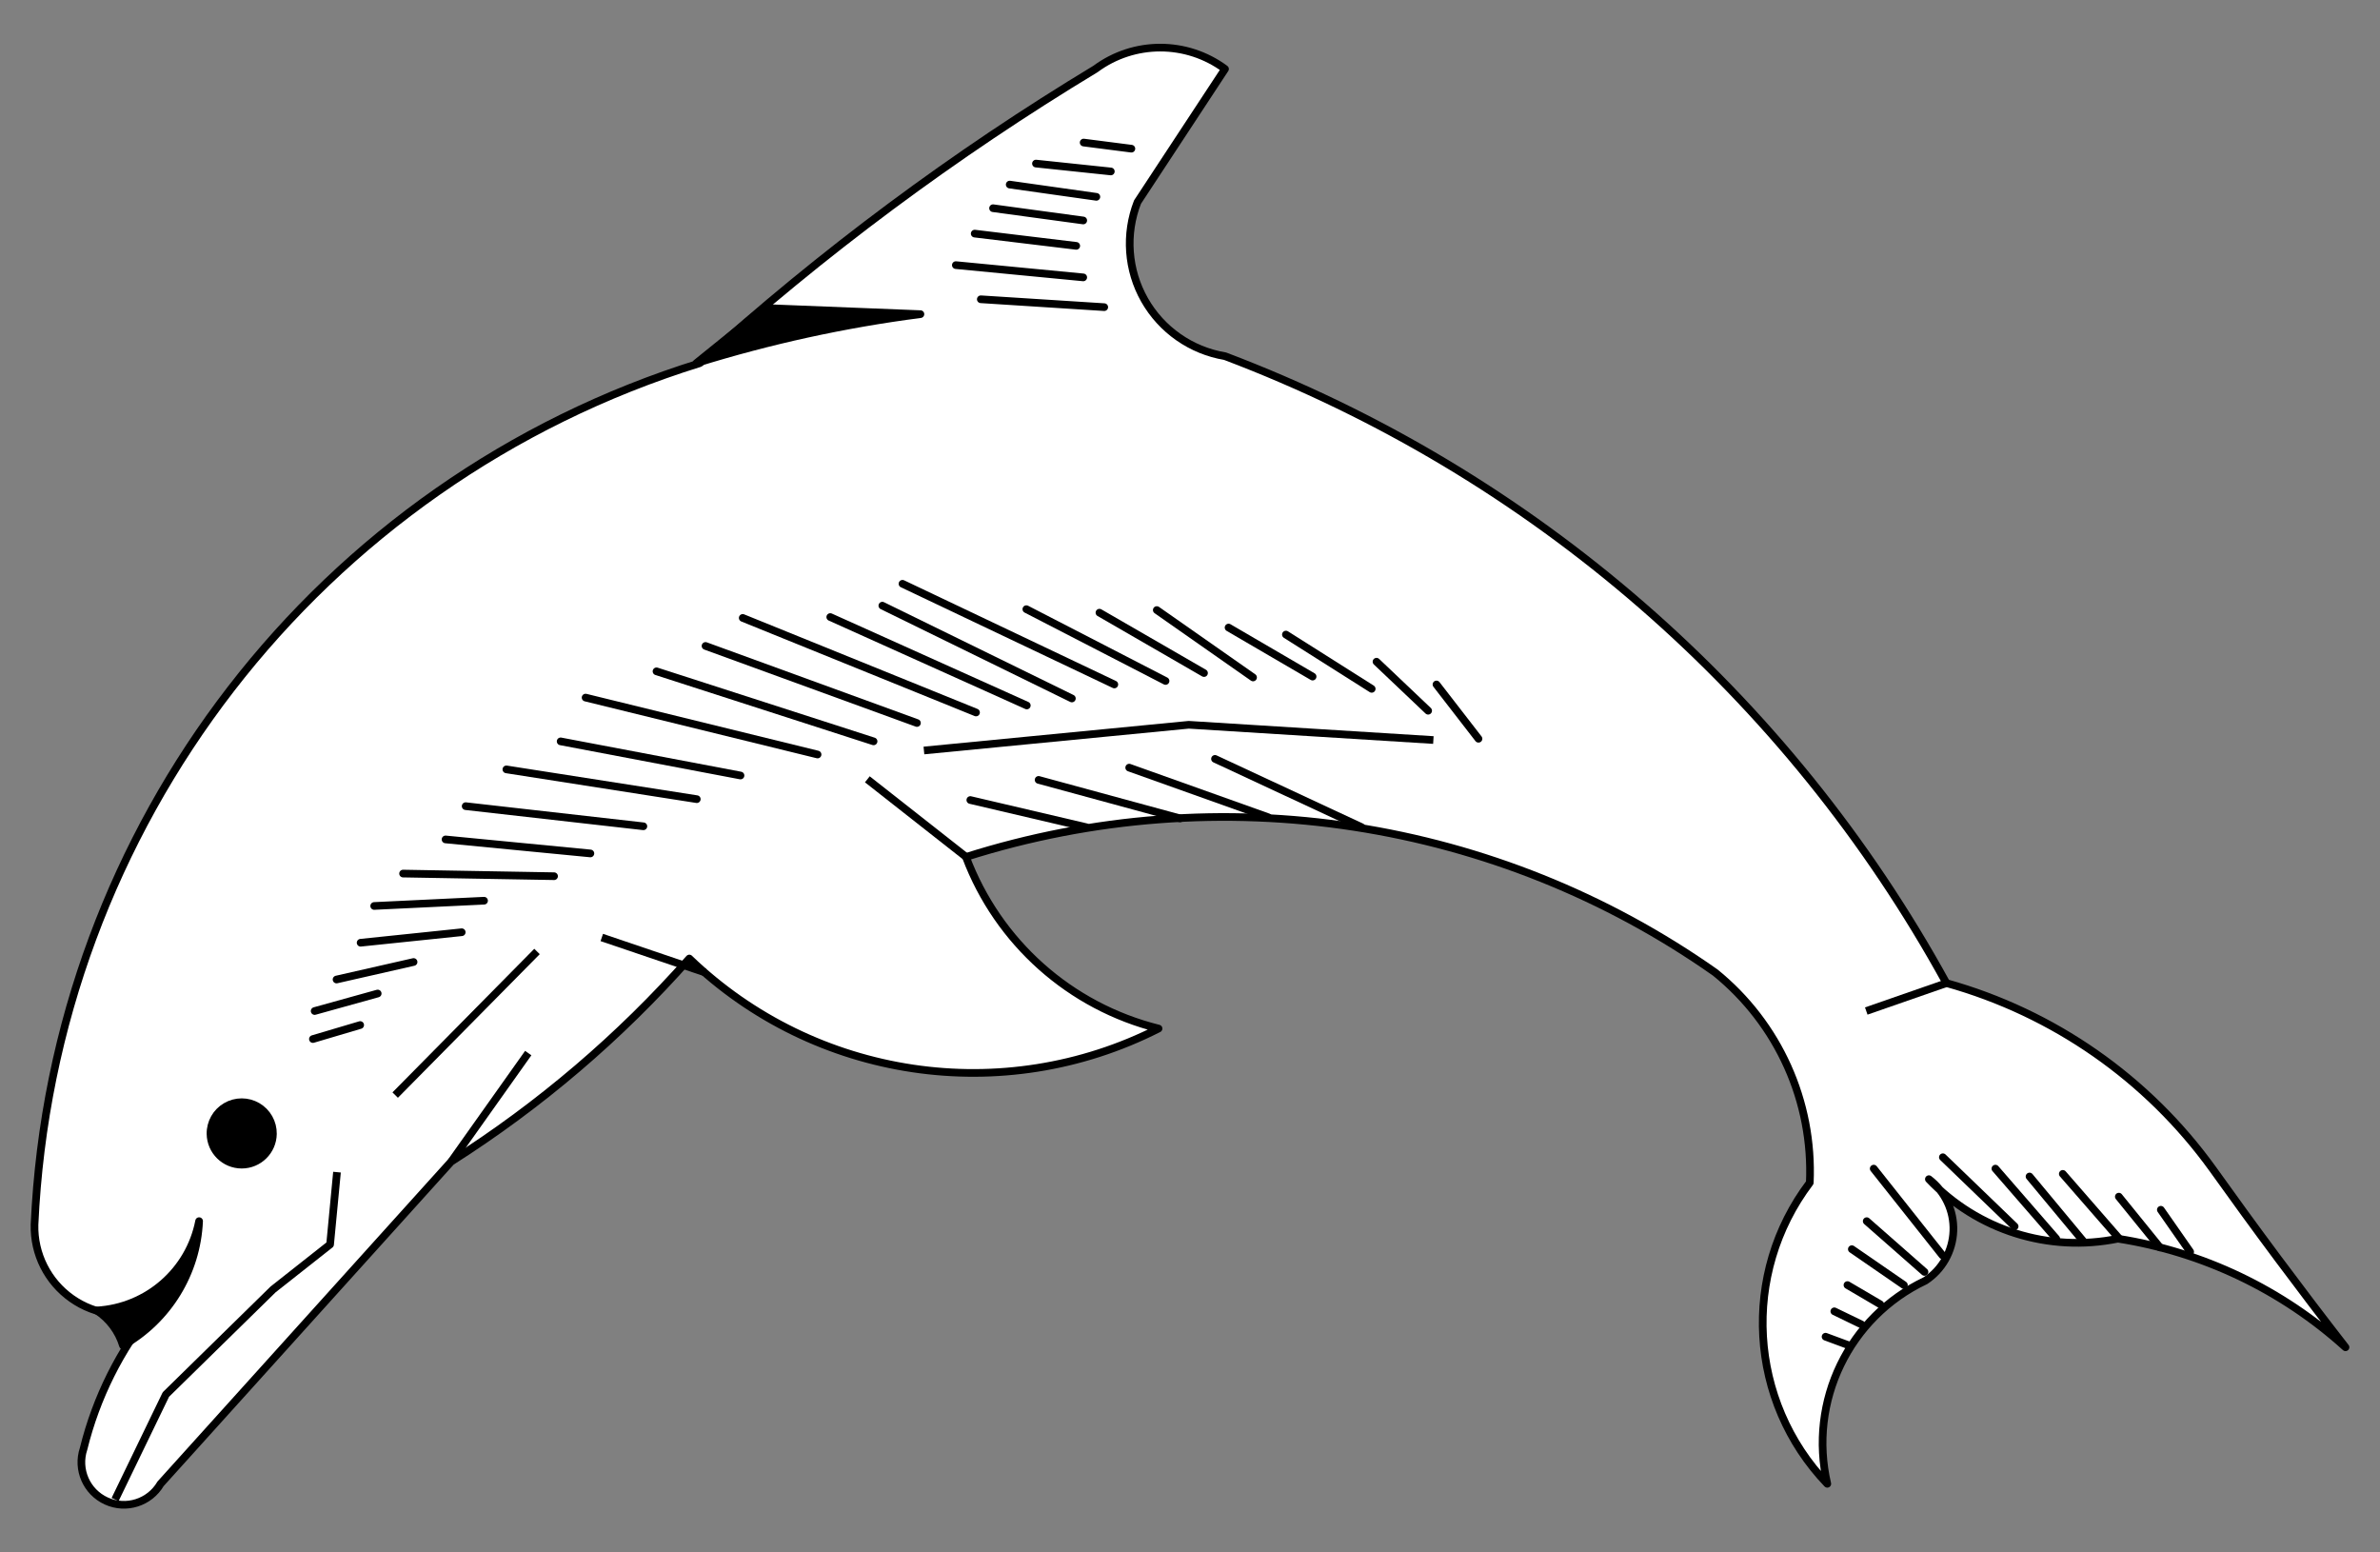 <?xml version="1.0" encoding="UTF-8" standalone="no"?>
<!DOCTYPE svg PUBLIC "-//W3C//DTD SVG 1.1//EN" "http://www.w3.org/Graphics/SVG/1.1/DTD/svg11.dtd">
<svg xmlns:xl="http://www.w3.org/1999/xlink" xmlns="http://www.w3.org/2000/svg" xmlns:dc="http://purl.org/dc/elements/1.1/" version="1.1" viewBox="54 81 310.5 202.5" width="310.5" height="202.5">
  <rect x="54" y="81" width="310.5" height="202.5" fill="#808080" stroke="none"/>
  <defs>
    <clipPath id="artboard_clip_path">
      <path d="M 54 81 L 364.5 81 L 364.5 283.5 L 54 283.5 Z"/>
    </clipPath>
  </defs>
  <g id="Dolphin,_Natural_(4)" stroke="none" stroke-opacity="1" fill-opacity="1" stroke-dasharray="none" fill="none">
    <title>Dolphin, Natural (4)</title>
    <g id="Dolphin,_Natural_(4)_Layer_2" clip-path="url(#artboard_clip_path)">
      <title>Layer 2</title>
      <g id="Group_318">
        <g id="Graphic_317">
          <path d="M 74.039 251.713 C 70.475 253.08 66.464 252.579 63.345 250.378 C 60.226 248.177 58.41 244.566 58.503 240.75 C 60.868 188.743 95.581 143.799 145.302 128.37 C 161.24 113.957 178.525 101.107 196.92 89.997 C 201.94 86.281 208.799 86.281 213.82 89.997 L 202.402 107.36 C 200.771 111.538 201.11 116.229 203.325 120.129 C 205.541 124.028 209.396 126.722 213.82 127.46 C 253.927 142.639 287.298 171.636 307.927 209.232 C 321.91 213.131 334.152 221.668 342.645 233.441 C 348.271 241.325 354.057 249.093 360 256.74 C 351.695 249.226 341.375 244.303 330.309 242.577 C 321.299 244.42 311.975 241.485 305.645 234.813 C 307.743 236.408 308.935 238.922 308.843 241.556 C 308.751 244.189 307.386 246.614 305.183 248.059 C 295.216 252.778 289.889 263.81 292.392 274.55 C 282.091 263.792 281.124 247.147 290.11 235.268 C 290.583 224.691 286.004 214.519 277.774 207.859 C 249.333 187.839 213.17 182.263 180.02 192.786 C 184.21 203.922 193.602 212.289 205.147 215.168 C 184.876 225.46 160.312 221.794 143.929 206.032 C 134.869 216.276 124.412 225.194 112.866 232.523 L 74.949 274.55 C 73.511 276.999 70.456 277.967 67.87 276.792 C 65.285 275.617 64.004 272.68 64.903 269.986 C 66.553 263.292 69.674 257.05 74.039 251.713 Z" fill="#FFFFFF"/>
          <path d="M 74.039 251.713 C 70.475 253.08 66.464 252.579 63.345 250.378 C 60.226 248.177 58.41 244.566 58.503 240.75 C 60.868 188.743 95.581 143.799 145.302 128.37 C 161.24 113.957 178.525 101.107 196.92 89.997 C 201.94 86.281 208.799 86.281 213.82 89.997 L 202.402 107.36 C 200.771 111.538 201.11 116.229 203.325 120.129 C 205.541 124.028 209.396 126.722 213.82 127.46 C 253.927 142.639 287.298 171.636 307.927 209.232 C 321.91 213.131 334.152 221.668 342.645 233.441 C 348.271 241.325 354.057 249.093 360 256.74 C 351.695 249.226 341.375 244.303 330.309 242.577 C 321.299 244.42 311.975 241.485 305.645 234.813 C 307.743 236.408 308.935 238.922 308.843 241.556 C 308.751 244.189 307.386 246.614 305.183 248.059 C 295.216 252.778 289.889 263.81 292.392 274.55 C 282.091 263.792 281.124 247.147 290.11 235.268 C 290.583 224.691 286.004 214.519 277.774 207.859 C 249.333 187.839 213.17 182.263 180.02 192.786 C 184.21 203.922 193.602 212.289 205.147 215.168 C 184.876 225.46 160.312 221.794 143.929 206.032 C 134.869 216.276 124.412 225.194 112.866 232.523 L 74.949 274.55 C 73.511 276.999 70.456 277.967 67.87 276.792 C 65.285 275.617 64.004 272.68 64.903 269.986 C 66.553 263.292 69.674 257.05 74.039 251.713 Z" stroke="black" stroke-linecap="round" stroke-linejoin="round" stroke-width="1"/>
        </g>
        <g id="Graphic_316">
          <path d="M 144.845 128.37 C 154.387 125.398 164.169 123.26 174.081 121.978 L 153.754 121.174 C 150.778 123.566 147.809 125.964 144.845 128.37 Z" fill="black"/>
        </g>
        <g id="Graphic_315">
          <path d="M 144.845 128.37 C 154.387 125.399 164.169 123.26 174.081 121.978 L 153.754 121.174 C 150.778 123.566 147.809 125.964 144.845 128.37 Z" stroke="black" stroke-linecap="butt" stroke-linejoin="round" stroke-width="1"/>
        </g>
        <g id="Graphic_314">
          <path d="M 66.615 251.942 C 68.257 253.015 69.47 254.63 70.042 256.506 C 75.925 253.171 79.678 247.044 79.975 240.288 C 78.706 246.768 73.208 251.565 66.615 251.942 Z" fill="black"/>
        </g>
        <g id="Graphic_313">
          <path d="M 66.615 251.942 C 68.257 253.015 69.47 254.63 70.042 256.506 C 75.925 253.171 79.678 247.044 79.975 240.288 C 78.706 246.768 73.208 251.565 66.615 251.942 Z" stroke="black" stroke-linecap="butt" stroke-linejoin="round" stroke-width="1"/>
        </g>
        <g id="Graphic_312">
          <path d="M 81.462 228.911 C 81.438 227.441 82.209 226.072 83.479 225.33 C 84.749 224.588 86.32 224.588 87.59 225.33 C 88.859 226.072 89.63 227.441 89.607 228.911 C 89.572 231.136 87.759 232.92 85.534 232.92 C 83.31 232.92 81.497 231.136 81.462 228.911 Z" fill="black"/>
        </g>
        <g id="Graphic_311">
          <path d="M 81.462 228.911 C 81.438 227.441 82.209 226.072 83.479 225.33 C 84.749 224.588 86.32 224.588 87.59 225.33 C 88.859 226.072 89.63 227.441 89.607 228.911 C 89.572 231.136 87.759 232.92 85.534 232.92 C 83.31 232.92 81.497 231.136 81.462 228.911 Z" stroke="black" stroke-linecap="butt" stroke-linejoin="round" stroke-width="1"/>
        </g>
        <g id="Line_310">
          <line x1="298.449" y1="233.438" x2="307.415" y2="244.745" stroke="black" stroke-linecap="round" stroke-linejoin="round" stroke-width="1"/>
        </g>
        <g id="Line_309">
          <line x1="297.535" y1="240.29" x2="305.075" y2="246.916" stroke="black" stroke-linecap="round" stroke-linejoin="round" stroke-width="1"/>
        </g>
        <g id="Line_308">
          <line x1="295.594" y1="243.944" x2="302.388" y2="248.625" stroke="black" stroke-linecap="round" stroke-linejoin="round" stroke-width="1"/>
        </g>
        <g id="Line_307">
          <line x1="295.023" y1="248.626" x2="299.303" y2="251.137" stroke="black" stroke-linecap="round" stroke-linejoin="round" stroke-width="1"/>
        </g>
        <g id="Line_306">
          <line x1="293.31" y1="252.052" x2="296.848" y2="253.764" stroke="black" stroke-linecap="round" stroke-linejoin="round" stroke-width="1"/>
        </g>
        <g id="Line_305">
          <line x1="292.167" y1="255.364" x2="295.252" y2="256.506" stroke="black" stroke-linecap="round" stroke-linejoin="round" stroke-width="1"/>
        </g>
        <g id="Line_304">
          <line x1="307.471" y1="231.953" x2="316.834" y2="240.974" stroke="black" stroke-linecap="round" stroke-linejoin="round" stroke-width="1"/>
        </g>
        <g id="Line_303">
          <line x1="314.324" y1="233.438" x2="322.26" y2="242.572" stroke="black" stroke-linecap="round" stroke-linejoin="round" stroke-width="1"/>
        </g>
        <g id="Line_302">
          <line x1="318.777" y1="234.465" x2="325.8" y2="242.916" stroke="black" stroke-linecap="round" stroke-linejoin="round" stroke-width="1"/>
        </g>
        <g id="Line_301">
          <line x1="323.117" y1="234.123" x2="330.481" y2="242.571" stroke="black" stroke-linecap="round" stroke-linejoin="round" stroke-width="1"/>
        </g>
        <g id="Line_300">
          <line x1="330.426" y1="237.092" x2="335.795" y2="243.717" stroke="black" stroke-linecap="round" stroke-linejoin="round" stroke-width="1"/>
        </g>
        <g id="Line_299">
          <line x1="335.908" y1="238.805" x2="339.733" y2="244.286" stroke="black" stroke-linecap="round" stroke-linejoin="round" stroke-width="1"/>
        </g>
        <g id="Line_298">
          <line x1="94.823" y1="216.535" x2="100.99" y2="214.708" stroke="black" stroke-linecap="round" stroke-linejoin="round" stroke-width="1"/>
        </g>
        <g id="Line_297">
          <line x1="95.051" y1="212.88" x2="103.275" y2="210.596" stroke="black" stroke-linecap="round" stroke-linejoin="round" stroke-width="1"/>
        </g>
        <g id="Line_296">
          <line x1="97.907" y1="208.769" x2="107.956" y2="206.485" stroke="black" stroke-linecap="round" stroke-linejoin="round" stroke-width="1"/>
        </g>
        <g id="Line_295">
          <line x1="101.047" y1="203.972" x2="114.238" y2="202.602" stroke="black" stroke-linecap="round" stroke-linejoin="round" stroke-width="1"/>
        </g>
        <g id="Line_294">
          <line x1="102.818" y1="199.176" x2="117.151" y2="198.491" stroke="black" stroke-linecap="round" stroke-linejoin="round" stroke-width="1"/>
        </g>
        <g id="Line_293">
          <line x1="106.586" y1="194.95" x2="126.285" y2="195.293" stroke="black" stroke-linecap="round" stroke-linejoin="round" stroke-width="1"/>
        </g>
        <g id="Line_292">
          <line x1="112.126" y1="190.496" x2="131.024" y2="192.324" stroke="black" stroke-linecap="round" stroke-linejoin="round" stroke-width="1"/>
        </g>
        <g id="Line_291">
          <line x1="114.752" y1="186.157" x2="137.936" y2="188.783" stroke="black" stroke-linecap="round" stroke-linejoin="round" stroke-width="1"/>
        </g>
        <g id="Line_290">
          <line x1="120.063" y1="181.36" x2="144.904" y2="185.243" stroke="black" stroke-linecap="round" stroke-linejoin="round" stroke-width="1"/>
        </g>
        <g id="Line_289">
          <line x1="127.143" y1="177.706" x2="150.609" y2="182.159" stroke="black" stroke-linecap="round" stroke-linejoin="round" stroke-width="1"/>
        </g>
        <g id="Line_288">
          <line x1="130.398" y1="171.995" x2="160.661" y2="179.419" stroke="black" stroke-linecap="round" stroke-linejoin="round" stroke-width="1"/>
        </g>
        <g id="Line_287">
          <line x1="139.649" y1="168.569" x2="167.967" y2="177.704" stroke="black" stroke-linecap="round" stroke-linejoin="round" stroke-width="1"/>
        </g>
        <g id="Line_286">
          <line x1="146.044" y1="165.258" x2="173.628" y2="175.309" stroke="black" stroke-linecap="round" stroke-linejoin="round" stroke-width="1"/>
        </g>
        <g id="Line_285">
          <line x1="150.898" y1="161.603" x2="181.335" y2="173.938" stroke="black" stroke-linecap="round" stroke-linejoin="round" stroke-width="1"/>
        </g>
        <g id="Line_284">
          <line x1="162.318" y1="161.489" x2="187.958" y2="173.024" stroke="black" stroke-linecap="round" stroke-linejoin="round" stroke-width="1"/>
        </g>
        <g id="Line_283">
          <line x1="169.113" y1="160.004" x2="193.839" y2="172.11" stroke="black" stroke-linecap="round" stroke-linejoin="round" stroke-width="1"/>
        </g>
        <g id="Line_282">
          <line x1="171.74" y1="157.149" x2="199.378" y2="170.283" stroke="black" stroke-linecap="round" stroke-linejoin="round" stroke-width="1"/>
        </g>
        <g id="Line_281">
          <line x1="187.9" y1="160.461" x2="206.06" y2="169.827" stroke="black" stroke-linecap="round" stroke-linejoin="round" stroke-width="1"/>
        </g>
        <g id="Line_280">
          <line x1="197.436" y1="160.918" x2="211.079" y2="168.796" stroke="black" stroke-linecap="round" stroke-linejoin="round" stroke-width="1"/>
        </g>
        <g id="Line_279">
          <line x1="204.917" y1="160.576" x2="217.478" y2="169.368" stroke="black" stroke-linecap="round" stroke-linejoin="round" stroke-width="1"/>
        </g>
        <g id="Line_278">
          <line x1="214.281" y1="162.859" x2="225.245" y2="169.255" stroke="black" stroke-linecap="round" stroke-linejoin="round" stroke-width="1"/>
        </g>
        <g id="Line_277">
          <line x1="221.762" y1="163.773" x2="232.955" y2="170.855" stroke="black" stroke-linecap="round" stroke-linejoin="round" stroke-width="1"/>
        </g>
        <g id="Line_276">
          <line x1="233.581" y1="167.314" x2="240.32" y2="173.709" stroke="black" stroke-linecap="round" stroke-linejoin="round" stroke-width="1"/>
        </g>
        <g id="Line_275">
          <line x1="241.405" y1="170.283" x2="246.888" y2="177.366" stroke="black" stroke-linecap="round" stroke-linejoin="round" stroke-width="1"/>
        </g>
        <g id="Line_274">
          <line x1="180.591" y1="185.357" x2="195.701" y2="188.897" stroke="black" stroke-linecap="round" stroke-linejoin="round" stroke-width="1"/>
        </g>
        <g id="Line_273">
          <line x1="189.499" y1="182.731" x2="207.961" y2="187.755" stroke="black" stroke-linecap="round" stroke-linejoin="round" stroke-width="1"/>
        </g>
        <g id="Line_272">
          <line x1="201.318" y1="181.132" x2="219.454" y2="187.602" stroke="black" stroke-linecap="round" stroke-linejoin="round" stroke-width="1"/>
        </g>
        <g id="Line_271">
          <line x1="212.511" y1="179.99" x2="231.637" y2="188.897" stroke="black" stroke-linecap="round" stroke-linejoin="round" stroke-width="1"/>
        </g>
        <g id="Line_270">
          <line x1="201.603" y1="100.394" x2="195.376" y2="99.594" stroke="black" stroke-linecap="round" stroke-linejoin="round" stroke-width="1"/>
        </g>
        <g id="Line_269">
          <line x1="198.92" y1="103.364" x2="189.155" y2="102.336" stroke="black" stroke-linecap="round" stroke-linejoin="round" stroke-width="1"/>
        </g>
        <g id="Line_268">
          <line x1="197.035" y1="106.675" x2="185.729" y2="105.077" stroke="black" stroke-linecap="round" stroke-linejoin="round" stroke-width="1"/>
        </g>
        <g id="Line_267">
          <line x1="195.321" y1="109.758" x2="183.556" y2="108.159" stroke="black" stroke-linecap="round" stroke-linejoin="round" stroke-width="1"/>
        </g>
        <g id="Line_266">
          <line x1="194.409" y1="113.071" x2="181.162" y2="111.472" stroke="black" stroke-linecap="round" stroke-linejoin="round" stroke-width="1"/>
        </g>
        <g id="Line_265">
          <line x1="195.321" y1="117.182" x2="178.701" y2="115.583" stroke="black" stroke-linecap="round" stroke-linejoin="round" stroke-width="1"/>
        </g>
        <g id="Line_264">
          <line x1="198.062" y1="121.065" x2="181.958" y2="120.037" stroke="black" stroke-linecap="round" stroke-linejoin="round" stroke-width="1"/>
        </g>
        <g id="Line_263">
          <path d="M 69.014 276.606 L 75.64 262.905 L 89.625 249.197 L 97.064 243.329 L 97.965 233.897" stroke="black" stroke-linecap="butt" stroke-linejoin="round" stroke-width="1"/>
        </g>
        <g id="Line_262">
          <line x1="105.557" y1="223.844" x2="124.06" y2="205.113" stroke="black" stroke-linecap="butt" stroke-linejoin="round" stroke-width="1"/>
        </g>
        <g id="Line_261">
          <line x1="132.511" y1="203.287" x2="145.986" y2="207.855" stroke="black" stroke-linecap="butt" stroke-linejoin="round" stroke-width="1"/>
        </g>
        <g id="Line_260">
          <line x1="167.154" y1="182.655" x2="179.944" y2="192.705" stroke="black" stroke-linecap="butt" stroke-linejoin="round" stroke-width="1"/>
        </g>
        <g id="Line_259">
          <path d="M 174.538 178.896 L 209.085 175.542 L 241.001 177.531" stroke="black" stroke-linecap="butt" stroke-linejoin="round" stroke-width="1"/>
        </g>
        <g id="Line_258">
          <line x1="112.866" y1="232.524" x2="122.915" y2="218.365" stroke="black" stroke-linecap="butt" stroke-linejoin="round" stroke-width="1"/>
        </g>
        <g id="Line_257">
          <line x1="297.476" y1="212.88" x2="307.985" y2="209.225" stroke="black" stroke-linecap="butt" stroke-linejoin="round" stroke-width="1"/>
        </g>
      </g>
    </g>
  </g>
</svg>
